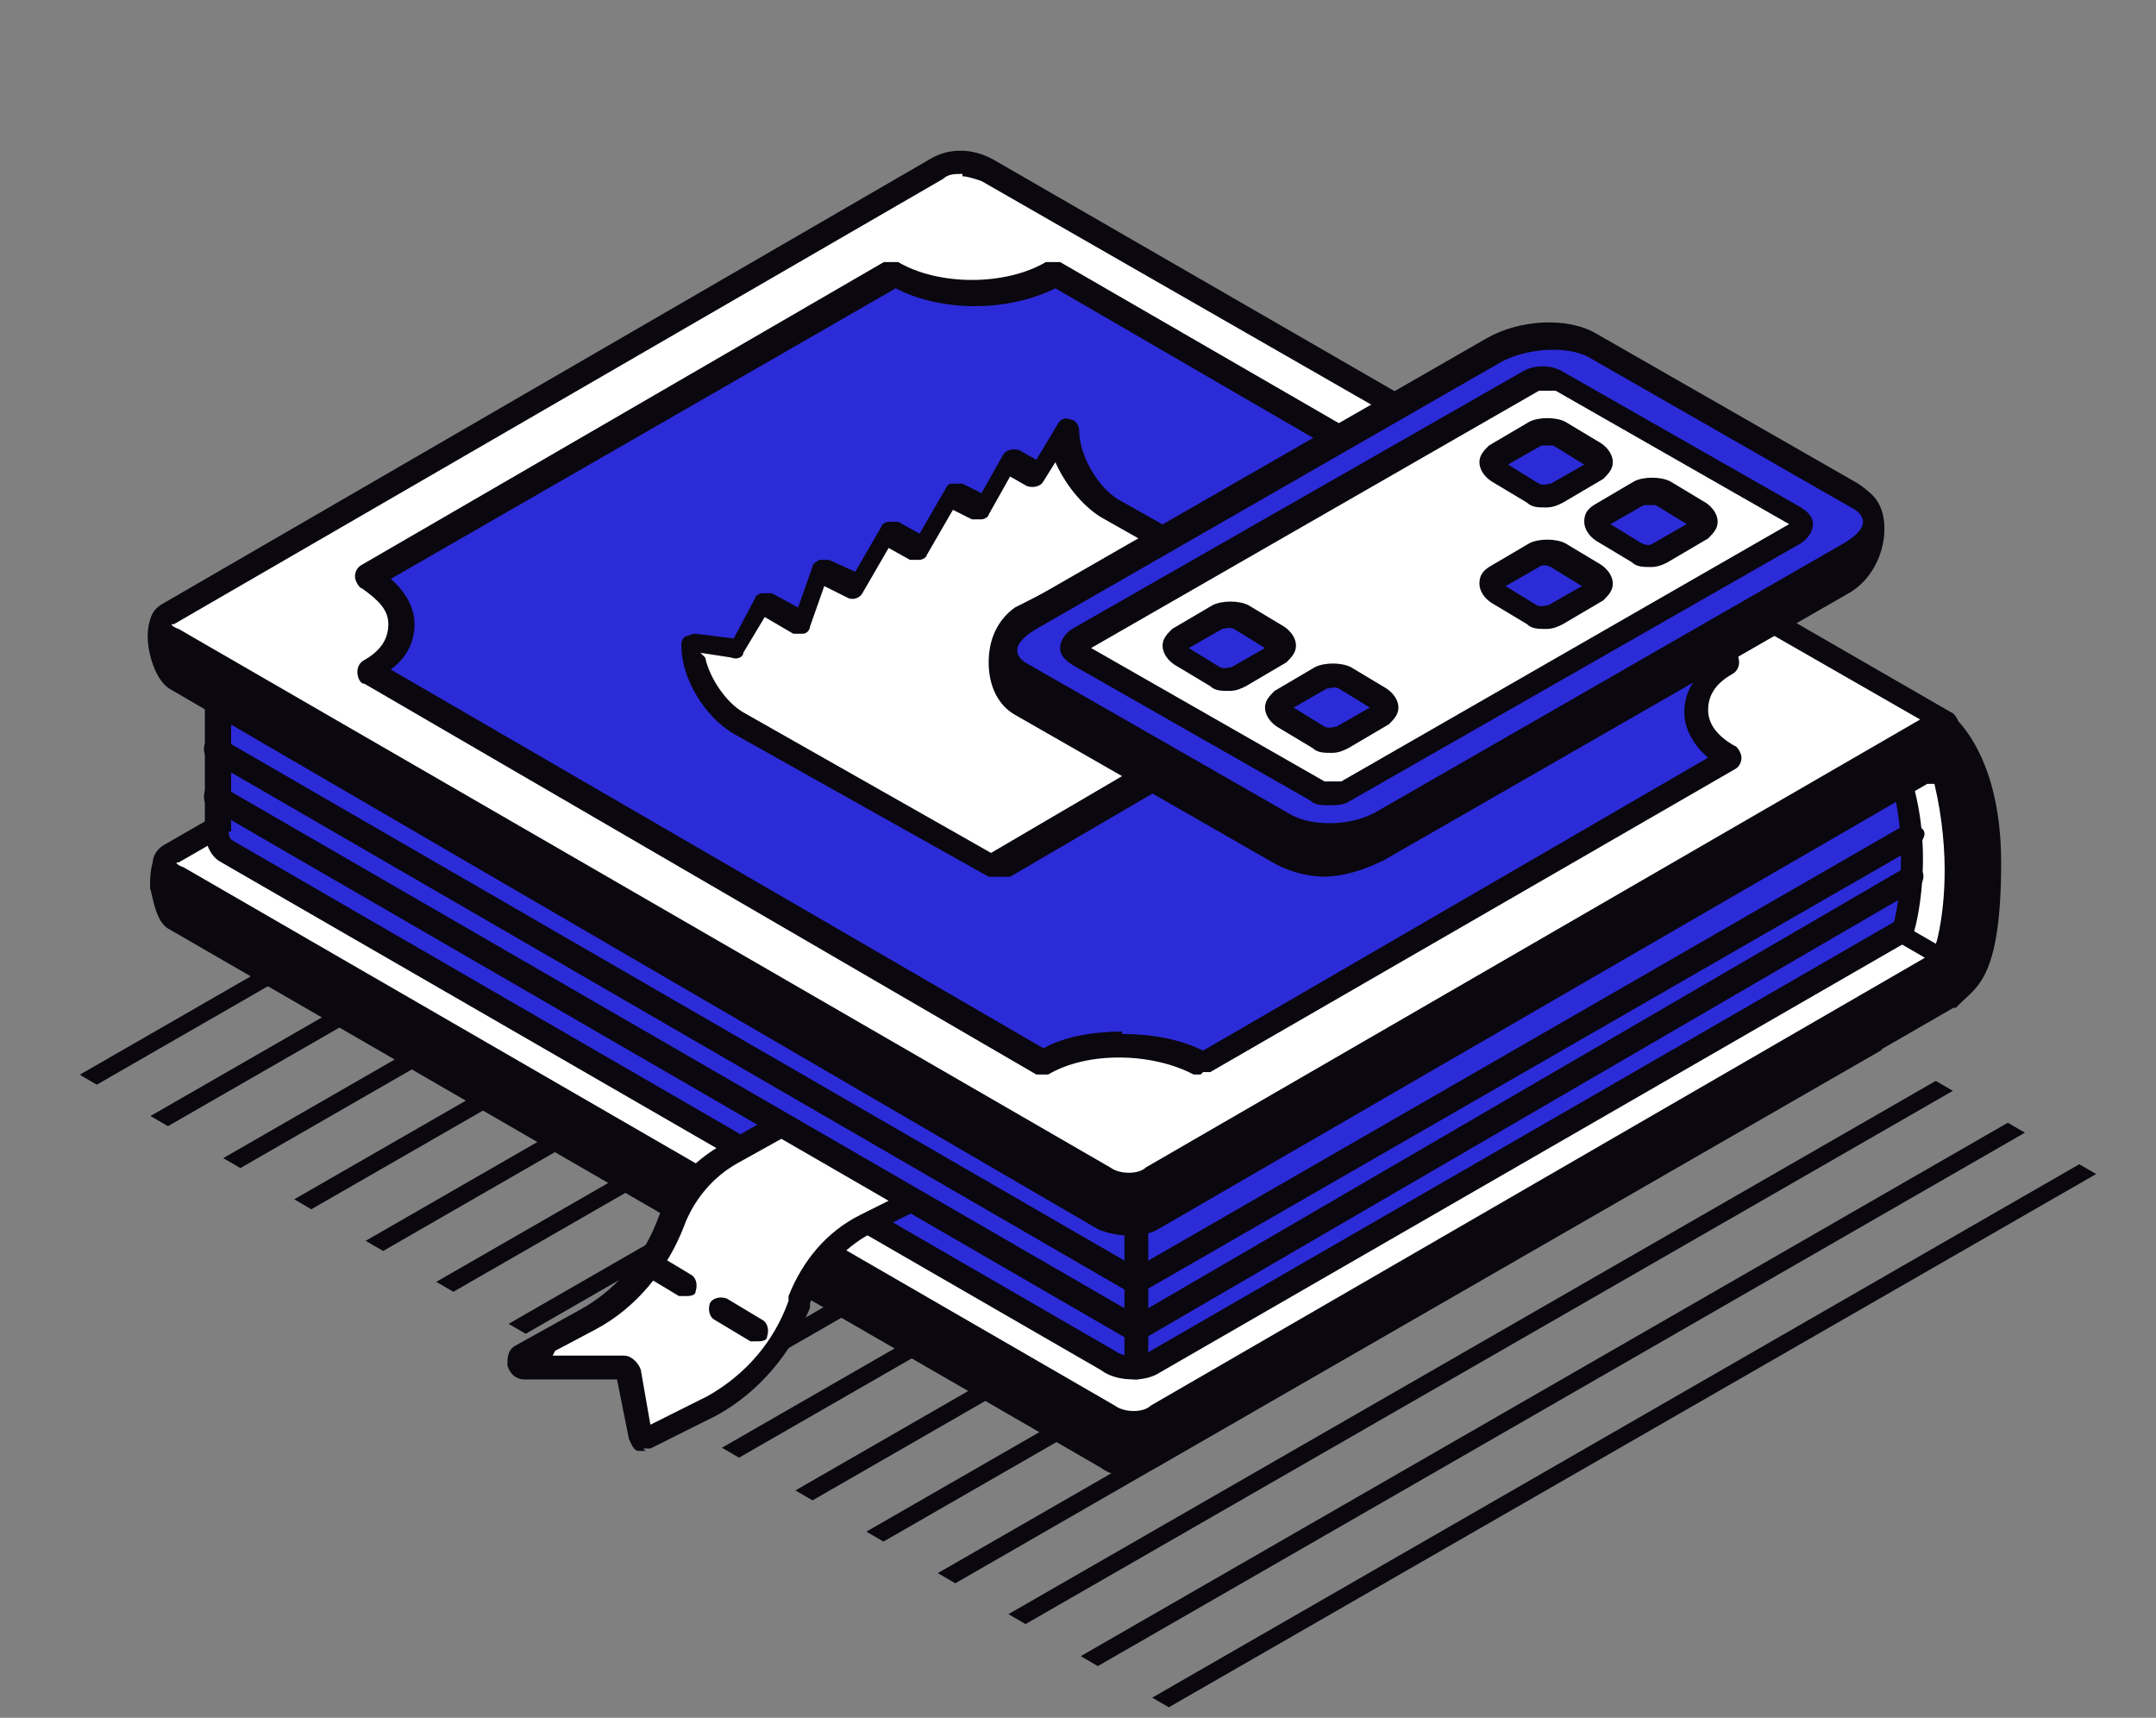 <svg xmlns="http://www.w3.org/2000/svg" xmlns:xlink="http://www.w3.org/1999/xlink" id="b" viewBox="0 0 90.5 72.1"><rect x="0" y="0" width="90.5" height="72.1" fill="#808080" stroke="none"/><defs><style>      .st0 {        fill: #fff;      }      .st1 {        fill: none;      }      .st2 {        fill: #0a070f;      }      .st3 {        fill: #2b2bd8;      }      .st4 {        clip-path: url(#clippath);      }    </style><clipPath id="clippath"><path class="st1" d="M51.6,71.9l37.8-21.8s0,0,0,0l-47-27.3c-.8-.4-1.7-.4-2.5,0L3.3,43.9c-.6.3-.5.9.2,1.3l45.8,26.6c.7.4,1.7.4,2.3,0Z"></path></clipPath></defs><g id="c"><g class="st4"><g><g><path class="st2" d="M-85.9,100.7c-.1,0-.3,0-.3-.2-.1-.2,0-.4.1-.5L81.2,3.8c.2-.1.4,0,.5.1.1.2,0,.4-.1.5L-85.7,100.6c0,0-.1,0-.2,0Z"></path><path class="st2" d="M-82.7,102.4c-.1,0-.3,0-.3-.2-.1-.2,0-.4.1-.5L84.3,5.5c.2-.1.4,0,.5.1.1.2,0,.4-.1.5L-82.5,102.3c0,0-.1,0-.2,0h0Z"></path><path class="st2" d="M-79.9,104.2c-.1,0-.3,0-.3-.2-.1-.2,0-.4.1-.5L87.2,7.3c.2-.1.4,0,.5.1.1.2,0,.4-.1.5L-79.7,104.1c0,0-.1,0-.2,0Z"></path><path class="st2" d="M-76.6,105.8c-.1,0-.3,0-.3-.2-.1-.2,0-.4.1-.5L90.4,8.9c.2-.1.4,0,.5.1.1.2,0,.4-.1.5L-76.5,105.8c0,0-.1,0-.2,0Z"></path><path class="st2" d="M-74,107.7c-.1,0-.3,0-.3-.2-.1-.2,0-.4.1-.5L93.1,10.8c.2-.1.4,0,.5.1.1.2,0,.4-.1.5L-73.8,107.6c0,0-.1,0-.2,0Z"></path><path class="st2" d="M-70.8,109.4c-.1,0-.3,0-.3-.2-.1-.2,0-.4.1-.5L96.2,12.5c.2-.1.4,0,.5.1.1.2,0,.4-.1.5L-70.6,109.3c0,0-.1,0-.2,0Z"></path><path class="st2" d="M-67.9,111.2c-.1,0-.3,0-.3-.2-.1-.2,0-.4.1-.5L99.1,14.3c.2-.1.4,0,.5.1.1.2,0,.4-.1.5L-67.8,111.1c0,0-.1,0-.2,0Z"></path><path class="st2" d="M-64.7,112.8c-.1,0-.3,0-.3-.2-.1-.2,0-.4.1-.5L102.3,15.9c.2-.1.4,0,.5.1.1.2,0,.4-.1.5L-64.5,112.8c0,0-.1,0-.2,0h0Z"></path><path class="st2" d="M-61.9,114.6c-.1,0-.3,0-.3-.2-.1-.2,0-.4.1-.5L105.2,17.7c.2-.1.4,0,.5.1.1.2,0,.4-.1.5L-61.7,114.5c0,0-.1,0-.2,0h0Z"></path><path class="st2" d="M-58.6,116.3c-.1,0-.3,0-.3-.2-.1-.2,0-.4.1-.5L108.4,19.4c.2-.1.4,0,.5.1.1.2,0,.4-.1.5L-58.4,116.2c0,0-.1,0-.2,0h0Z"></path><path class="st2" d="M-55.8,118.1c-.1,0-.3,0-.3-.2-.1-.2,0-.4.1-.5L111.3,21.2c.2-.1.4,0,.5.1.1.2,0,.4-.1.5L-55.6,118c0,0-.1,0-.2,0h0Z"></path><path class="st2" d="M-52.5,119.7c-.1,0-.3,0-.3-.2-.1-.2,0-.4.1-.5L114.5,22.8c.2-.1.4,0,.5.1.1.2,0,.4-.1.5L-52.4,119.7c0,0-.1,0-.2,0h0Z"></path><path class="st2" d="M-49.9,121.6c-.1,0-.3,0-.3-.2-.1-.2,0-.4.1-.5L117.2,24.7c.2-.1.4,0,.5.1.1.2,0,.4-.1.5L-49.7,121.5c0,0-.1,0-.2,0h0Z"></path><path class="st2" d="M-46.7,123.3c-.1,0-.3,0-.3-.2-.1-.2,0-.4.1-.5L120.3,26.4c.2-.1.4,0,.5.1.1.2,0,.4-.1.5L-46.5,123.2c0,0-.1,0-.2,0h0Z"></path><path class="st2" d="M-43.8,125.1c-.1,0-.3,0-.3-.2-.1-.2,0-.4.1-.5L123.2,28.2c.2-.1.4,0,.5.1.1.2,0,.4-.1.5L-43.7,125c0,0-.1,0-.2,0h0Z"></path><path class="st2" d="M-40.6,126.7c-.1,0-.3,0-.3-.2-.1-.2,0-.4.1-.5L126.4,29.8c.2-.1.4,0,.5.1.1.2,0,.4-.1.5L-40.4,126.7c0,0-.1,0-.2,0h0Z"></path><path class="st2" d="M-37.8,128.5c-.1,0-.3,0-.3-.2-.1-.2,0-.4.1-.5L129.3,31.6c.2-.1.4,0,.5.1.1.2,0,.4-.1.5L-37.6,128.5c0,0-.1,0-.2,0h0Z"></path><path class="st2" d="M-119.1,81.6c-.1,0-.3,0-.3-.2-.1-.2,0-.4.1-.5L47.9-15.3c.2-.1.4,0,.5.1.1.2,0,.4-.1.5L-118.9,81.6c0,0-.1,0-.2,0Z"></path><path class="st2" d="M-116.3,83.4c-.1,0-.3,0-.3-.2-.1-.2,0-.4.1-.5L50.8-13.5c.2-.1.4,0,.5.1.1.2,0,.4-.1.5L-116.1,83.4c0,0-.1,0-.2,0Z"></path><path class="st2" d="M-113,85.1c-.1,0-.3,0-.3-.2-.1-.2,0-.4.1-.5L54-11.8c.2-.1.4,0,.5.1.1.2,0,.4-.1.5L-112.8,85c0,0-.1,0-.2,0h0Z"></path><path class="st2" d="M-110.2,86.9c-.1,0-.3,0-.3-.2-.1-.2,0-.4.1-.5L56.9-10c.2-.1.4,0,.5.1.1.2,0,.4-.1.5L-110,86.8c0,0-.1,0-.2,0Z"></path><path class="st2" d="M-106.9,88.5c-.1,0-.3,0-.3-.2-.1-.2,0-.4.1-.5L60.1-8.4c.2-.1.4,0,.5.1.1.2,0,.4-.1.5L-106.8,88.5c0,0-.1,0-.2,0Z"></path><path class="st2" d="M-104.1,90.3c-.1,0-.3,0-.3-.2-.1-.2,0-.4.1-.5L63-6.6c.2-.1.4,0,.5.1.1.2,0,.4-.1.5L-103.9,90.3c0,0-.1,0-.2,0Z"></path><path class="st2" d="M-100.9,92c-.1,0-.3,0-.3-.2-.1-.2,0-.4.1-.5L66.2-4.9c.2-.1.4,0,.5.1.1.2,0,.4-.1.5L-100.7,91.9c0,0-.1,0-.2,0Z"></path><path class="st2" d="M-98.2,93.8c-.1,0-.3,0-.3-.2-.1-.2,0-.4.1-.5L68.9-3.1c.2-.1.4,0,.5.1.1.2,0,.4-.1.5L-98,93.8c0,0-.1,0-.2,0Z"></path><path class="st2" d="M-95,95.5c-.1,0-.3,0-.3-.2-.1-.2,0-.4.1-.5L72-1.4c.2-.1.4,0,.5.1.1.2,0,.4-.1.5L-94.8,95.5c0,0-.1,0-.2,0h0Z"></path><path class="st2" d="M-92.2,97.3c-.1,0-.3,0-.3-.2-.1-.2,0-.4.1-.5L74.9.4c.2-.1.4,0,.5.1.1.2,0,.4-.1.5L-92,97.3c0,0-.1,0-.2,0Z"></path><path class="st2" d="M-88.9,99c-.1,0-.3,0-.3-.2-.1-.2,0-.4.1-.5L78.1,2.1c.2-.1.4,0,.5.1.1.2,0,.4-.1.5L-88.7,98.9c0,0-.1,0-.2,0Z"></path><path class="st2" d="M-86.1,100.8c-.1,0-.3,0-.3-.2-.1-.2,0-.4.1-.5L81,3.9c.2-.1.4,0,.5.1.1.2,0,.4-.1.5L-85.9,100.7c0,0-.1,0-.2,0Z"></path></g><g><path class="st2" d="M1.2,151.2c-.1,0-.3,0-.3-.2-.1-.2,0-.4.1-.5L168.2,54.3c.2-.1.4,0,.5.1.1.2,0,.4-.1.5L1.4,151.1c0,0-.1,0-.2,0h0Z"></path><path class="st2" d="M4.3,152.9c-.1,0-.3,0-.3-.2-.1-.2,0-.4.1-.5L171.4,56c.2-.1.4,0,.5.1.1.2,0,.4-.1.5L4.5,152.8c0,0-.1,0-.2,0h0Z"></path><path class="st2" d="M7.2,154.7c-.1,0-.3,0-.3-.2-.1-.2,0-.4.1-.5L174.3,57.8c.2-.1.4,0,.5.1.1.2,0,.4-.1.5L7.4,154.6c0,0-.1,0-.2,0Z"></path><path class="st2" d="M10.4,156.3c-.1,0-.3,0-.3-.2-.1-.2,0-.4.1-.5L177.5,59.4c.2-.1.4,0,.5.1.1.2,0,.4-.1.5L10.6,156.3c0,0-.1,0-.2,0h0Z"></path><path class="st2" d="M13.1,158.2c-.1,0-.3,0-.3-.2-.1-.2,0-.4.1-.5L180.1,61.3c.2-.1.4,0,.5.1.1.2,0,.4-.1.5L13.3,158.1c0,0-.1,0-.2,0h0Z"></path><path class="st2" d="M16.3,159.9c-.1,0-.3,0-.3-.2-.1-.2,0-.4.1-.5L183.3,63c.2-.1.4,0,.5.1.1.2,0,.4-.1.5L16.4,159.8c0,0-.1,0-.2,0h0Z"></path><path class="st2" d="M19.1,161.7c-.1,0-.3,0-.3-.2-.1-.2,0-.4.1-.5l167.2-96.2c.2-.1.4,0,.5.1.1.2,0,.4-.1.5L19.3,161.6c0,0-.1,0-.2,0h0Z"></path><path class="st2" d="M22.4,163.3c-.1,0-.3,0-.3-.2-.1-.2,0-.4.1-.5l167.2-96.2c.2-.1.4,0,.5.1.1.2,0,.4-.1.5L22.5,163.3c0,0-.1,0-.2,0h0Z"></path><path class="st2" d="M25.2,165.1c-.1,0-.3,0-.3-.2-.1-.2,0-.4.1-.5l167.2-96.2c.2-.1.4,0,.5.1.1.2,0,.4-.1.5L25.4,165.1c0,0-.1,0-.2,0h0Z"></path><path class="st2" d="M28.4,166.8c-.1,0-.3,0-.3-.2-.1-.2,0-.4.1-.5l167.2-96.2c.2-.1.4,0,.5.1.1.2,0,.4-.1.5L28.6,166.7c0,0-.1,0-.2,0Z"></path><path class="st2" d="M31.3,168.6c-.1,0-.3,0-.3-.2-.1-.2,0-.4.1-.5l167.2-96.2c.2-.1.4,0,.5.1.1.2,0,.4-.1.5L31.5,168.5c0,0-.1,0-.2,0h0Z"></path><path class="st2" d="M34.5,170.2c-.1,0-.3,0-.3-.2-.1-.2,0-.4.1-.5l167.2-96.2c.2-.1.4,0,.5.1.1.2,0,.4-.1.5L34.7,170.2c0,0-.1,0-.2,0h0Z"></path><path class="st2" d="M37.2,172.1c-.1,0-.3,0-.3-.2-.1-.2,0-.4.1-.5l167.2-96.2c.2-.1.4,0,.5.1.1.2,0,.4-.1.5L37.4,172c0,0-.1,0-.2,0h0Z"></path><path class="st2" d="M40.4,173.8c-.1,0-.3,0-.3-.2-.1-.2,0-.4.1-.5l167.2-96.2c.2-.1.4,0,.5.1.1.2,0,.4-.1.5L40.5,173.7c0,0-.1,0-.2,0h0Z"></path><path class="st2" d="M43.2,175.6c-.1,0-.3,0-.3-.2-.1-.2,0-.4.1-.5l167.2-96.2c.2-.1.4,0,.5.1.1.2,0,.4-.1.5L43.4,175.5c0,0-.1,0-.2,0h0Z"></path><path class="st2" d="M46.5,177.2c-.1,0-.3,0-.3-.2-.1-.2,0-.4.1-.5l167.2-96.2c.2-.1.4,0,.5.1.1.2,0,.4-.1.5L46.6,177.2c0,0-.1,0-.2,0h0Z"></path><path class="st2" d="M49.3,179c-.1,0-.3,0-.3-.2-.1-.2,0-.4.1-.5l167.2-96.2c.2-.1.4,0,.5.1.1.2,0,.4-.1.5L49.5,179c0,0-.1,0-.2,0Z"></path><path class="st2" d="M-35.2,130.4c-.1,0-.3,0-.3-.2-.1-.2,0-.4.1-.5L131.8,33.5c.2-.1.4,0,.5.1.1.2,0,.4-.1.5L-35,130.4c0,0-.1,0-.2,0Z"></path><path class="st2" d="M-32.1,132.1c-.1,0-.3,0-.3-.2-.1-.2,0-.4.1-.5L135,35.2c.2-.1.4,0,.5.1.1.2,0,.4-.1.5L-31.9,132.1c0,0-.1,0-.2,0h0Z"></path><path class="st2" d="M-29.2,133.9c-.1,0-.3,0-.3-.2-.1-.2,0-.4.1-.5L137.9,37c.2-.1.4,0,.5.1.1.2,0,.4-.1.5L-29,133.9c0,0-.1,0-.2,0h0Z"></path><path class="st2" d="M-26,135.6c-.1,0-.3,0-.3-.2-.1-.2,0-.4.1-.5L141.1,38.7c.2-.1.4,0,.5.1.1.2,0,.4-.1.5L-25.8,135.5c0,0-.1,0-.2,0h0Z"></path><path class="st2" d="M-23.1,137.4c-.1,0-.3,0-.3-.2-.1-.2,0-.4.1-.5L144,40.5c.2-.1.4,0,.5.1.1.2,0,.4-.1.5L-22.9,137.3c0,0-.1,0-.2,0h0Z"></path><path class="st2" d="M-19.9,139.1c-.1,0-.3,0-.3-.2-.1-.2,0-.4.1-.5L147.2,42.2c.2-.1.4,0,.5.1.1.2,0,.4-.1.5L-19.7,139c0,0-.1,0-.2,0h0Z"></path><path class="st2" d="M-17,140.9c-.1,0-.3,0-.3-.2-.1-.2,0-.4.1-.5L150,43.9c.2-.1.4,0,.5.1.1.2,0,.4-.1.5L-16.8,140.8c0,0-.1,0-.2,0h0Z"></path><path class="st2" d="M-13.8,142.5c-.1,0-.3,0-.3-.2-.1-.2,0-.4.1-.5L153.3,45.6c.2-.1.4,0,.5.1.1.2,0,.4-.1.5L-13.6,142.5c0,0-.1,0-.2,0h0Z"></path><path class="st2" d="M-11.1,144.4c-.1,0-.3,0-.3-.2-.1-.2,0-.4.1-.5L155.9,47.5c.2-.1.4,0,.5.1.1.2,0,.4-.1.5L-10.9,144.3c0,0-.1,0-.2,0h0Z"></path><path class="st2" d="M-8,146c-.1,0-.3,0-.3-.2-.1-.2,0-.4.1-.5L159.1,49.1c.2-.1.4,0,.5.1.1.2,0,.4-.1.5L-7.8,146c0,0-.1,0-.2,0h0Z"></path><path class="st2" d="M-5.1,147.8c-.1,0-.3,0-.3-.2-.1-.2,0-.4.1-.5L162,50.9c.2-.1.4,0,.5.1.1.2,0,.4-.1.5L-4.9,147.8c0,0-.1,0-.2,0h0Z"></path><path class="st2" d="M-1.9,149.5c-.1,0-.3,0-.3-.2-.1-.2,0-.4.1-.5L165.2,52.6c.2-.1.4,0,.5.1.1.2,0,.4-.1.5L-1.7,149.4c0,0-.1,0-.2,0Z"></path><path class="st2" d="M1,151.3c-.1,0-.3,0-.3-.2-.1-.2,0-.4.1-.5L168.1,54.4c.2-.1.4,0,.5.1.1.2,0,.4-.1.5L1.2,151.2c0,0-.1,0-.2,0Z"></path></g></g></g><g><g><g><polygon class="st0" points="77 31.9 81.8 31.3 82.6 32.4 83.1 36.6 82.7 39.6 81.8 41.2 80.7 41.8 77.3 39 77 31.9"></polygon><g><path class="st0" d="M48.5,59.7l33.3-19.2-41.3-23.9L7.2,35.8c-.5.3-.5.8.1,1.2l39.1,22.6c.6.3,1.5.4,2,0h0Z"></path><path class="st2" d="M47.6,60.4c-.5,0-1-.1-1.4-.4L7.1,37.4c-.5-.3-.7-.7-.7-1.1s.2-.7.6-.9l33.3-19.2c.2,0,.3,0,.5,0l41.3,23.9c.1,0,.2.2.2.4s0,.3-.2.4l-33.3,19.2h0c-.3.2-.7.3-1.1.3h0ZM40.5,17.2L7.5,36.2c0,0-.1,0-.1,0,0,0,0,.1.3.2l39.1,22.6c.4.3,1.2.3,1.5,0l32.5-18.8-40.3-23.3h0Z"></path></g><g><path class="st3" d="M9.1,35v-7.3s10.5,1.1,10.5,1.1l21.3-12.3,25.4,14.7,13.5,1.3c1.2,3.1.2,6.6.2,6.6l-31.4,18.1c-.5.3-1.4.3-2,0L9.5,35.8c-.4-.2-.5-.8-.5-.8h0Z"></path><path class="st2" d="M47.6,57.9c-.5,0-1-.1-1.4-.4L9.3,36.2c-.6-.3-.7-1.1-.7-1.2,0,0,0,0,0,0v-7.3c0-.1,0-.3.1-.4.1,0,.2-.1.4-.1l10.3,1.1,21.1-12.2c.2,0,.3,0,.5,0l25.3,14.6,13.4,1.3c.2,0,.3.1.4.3,1.2,3.3.3,6.8.2,6.9,0,.1-.1.2-.2.3l-31.4,18.1c-.3.2-.7.3-1.1.3h0ZM9.6,34.9c0,.1,0,.3.2.4l37,21.4c.4.3,1.2.3,1.5,0l31.2-18c.2-.7.6-3.4-.1-5.8l-13.2-1.3c0,0-.1,0-.2,0l-25.1-14.5-21,12.1c0,0-.2,0-.3,0l-9.9-1.1v6.8s0,0,0,0Z"></path></g><g><path class="st2" d="M7.4,37l39.1,22.6c.6.3,1.5.4,2,0l32.3-18.7c.5-.3,1-.8,1.1-1.3.3-1.2.7-3.8-.1-6.9,0-.4-.7-.5-1-.3l-32.3,18.7c-.5.3-1.4.3-2,0L7.3,28.5c-.6-.3-.9-2.3-.4-2.6h0c-.3.3-.1.7.4,1l39.1,22.6c.6.3,1.5.4,2,0l30.6-17.7h0l2.6-1.6s1.9,1.3,1.9,5.8-1.1,5.1-1.8,5.8l-33.3,19.2c-.5.3-1.4.3-2,0L7.4,38.6c-.4-.2-.8-1.9-.4-2.3,0,.2-.1.4.4.7h0Z"></path><path class="st2" d="M47.6,62c-.5,0-1-.1-1.4-.4L7.1,39c-.6-.3-.7-1.5-.8-1.7,0-.5,0-1.1.3-1.4.1-.1.3-.2.4-.1.2,0,.3.2.4.3,0,.1,0,.3,0,.3,0,0,0,0,.1.2l39.1,22.6c.4.3,1.2.3,1.5,0l32.3-18.7c.4-.2.8-.7.9-1,.3-1.2.6-3.6-.1-6.6h0s-.2,0-.3,0l-32.3,18.7c-.7.4-1.8.3-2.5,0L7.1,28.9c-.6-.4-.9-1.5-.9-2.2,0-.6.2-1.1.5-1.2.2,0,.5,0,.6.2.1.2.2.4,0,.6,0,0,0,.1.2.2l39.1,22.6c.4.3,1.2.3,1.5,0l33.2-19.2c.2,0,.4,0,.5,0,0,0,2.2,1.5,2.2,6.3s-1,5.2-1.7,5.9c0,0-.2.2-.2.2,0,0,0,0-.1,0l-33.3,19.2c-.3.2-.7.3-1.1.3h0ZM7.4,37.6c0,.3.2.5.3.6l39.1,22.6c.4.3,1.2.3,1.5,0l33.2-19.2c0,0,.1-.1.2-.2.6-.6,1.4-1.4,1.4-5.2s-1-4.8-1.5-5.2l-2.3,1.4-30.6,17.7c-.7.4-1.8.4-2.5,0L7.2,27.4c.1.4.2.6.3.7l39.1,22.6c.4.3,1.2.3,1.5,0l32.3-18.7c.3-.2.8-.2,1.2,0,.3.1.5.3.6.6.8,3.2.5,5.8.1,7.1-.2.7-.8,1.3-1.3,1.6l-32.3,18.7c-.7.4-1.8.4-2.5,0L7.4,37.6h0Z"></path></g><g><g><path class="st0" d="M48.4,49.6l33.2-19.2s0,0,0,0L41.5,7.1c-.7-.4-1.5-.4-2.2,0L7.1,25.7c-.5.3-.5.8.1,1.2l39.1,22.6c.6.3,1.5.4,2,0Z"></path><path class="st2" d="M47.5,50.3c-.5,0-1-.1-1.4-.4L7,27.3c-.5-.3-.7-.7-.7-1.1s.2-.7.6-.9L39,6.7c.8-.5,1.8-.5,2.7,0l40.2,23.2c.1,0,.3.3.3.4s-.1.4-.2.4l-33.2,19.2h0c-.3.2-.7.3-1.1.3h0ZM40.4,7.3c-.3,0-.6,0-.8.2L7.3,26.2c0,0-.1,0-.1,0,0,0,0,.1.3.2l39.1,22.6c.4.3,1.2.3,1.5,0l32.5-18.8L41.2,7.6c-.3-.1-.6-.2-.8-.2h0Z"></path></g><g><path class="st3" d="M43.7,44.6L15.5,28.3s0,0,0-.1c1.7-1.1,1.7-2.7,0-3.8,0,0,0,0,0-.1l21.9-12.7s0,0,0,0c1.9,1.1,4.8,1.1,6.7,0,0,0,0,0,0,0l28.2,16.3s0,0,0,.1c-1.7,1.1-1.7,2.7,0,3.8,0,0,0,0,0,.1l-22,12.7s0,0,0,0c-1.8-1-4.8-1-6.6,0,0,0,0,0,0,0Z"></path><path class="st2" d="M50.4,45.1c0,0-.2,0-.3,0-1.7-.9-4.4-1-6.1,0-.2,0-.4,0-.5,0L15.3,28.7c-.2,0-.3-.3-.3-.5,0-.2.1-.4.3-.5.7-.4,1-.9,1-1.5s-.4-1-1.1-1.5c-.1,0-.3-.3-.3-.5,0-.2.1-.4.3-.5l21.9-12.7c.2,0,.4,0,.6,0,1.7,1,4.5,1,6.2,0,.2,0,.4,0,.6,0l28.2,16.3c.2,0,.3.3.3.5,0,.2-.1.4-.3.5-.7.4-1,.9-1,1.5s.4,1.1,1.1,1.5c.1,0,.3.3.3.5s-.1.4-.3.5l-22,12.7c0,0-.2,0-.3,0h0ZM47.1,43.4c1.2,0,2.4.2,3.4.7l21.2-12.3c-.6-.5-1-1.2-1-1.9s.3-1.4,1-1.9l-27.4-15.9c-2,1-4.8,1-6.7,0l-21.2,12.2c.6.5,1,1.2,1,1.9s-.3,1.4-1,1.9l27.4,15.9c.9-.5,2.1-.7,3.3-.7h0Z"></path></g></g><g><path class="st2" d="M47.7,51.4c-.4,0-.8,0-1.1-.3L7.4,28.5c-.6-.3-.9-2.3-.4-2.6h0c-.3.3-.1.7.4,1l39.1,22.6c.3.2.7.3,1.1.3v1.6h0Z"></path><path class="st2" d="M46.6,61.2L7.5,38.6c-.4-.2-.5-1.2-.1-1.6,0,.2-.1-.1.1,0l39.1,22.6c.3.2.7.3,1.1.3v1.6c-.4,0-.8-.1-1.1-.3Z"></path></g></g><path class="st2" d="M47.7,57.9c-.3,0-.5-.2-.5-.5v-6c0-.3.2-.5.5-.5s.5.2.5.5v6c0,.3-.2.5-.5.5Z"></path><path class="st2" d="M47.7,56.3c0,0-.2,0-.2,0L8.8,33.9c-.2-.1-.3-.4-.2-.7.1-.2.4-.3.7-.2l38.4,22.2,32.3-18.8c.2-.1.5,0,.7.2.1.2,0,.5-.2.7l-32.5,18.9c0,0-.2,0-.2,0h0Z"></path><path class="st2" d="M47.7,54.3c0,0-.2,0-.2,0L8.8,31.9c-.2-.1-.3-.4-.2-.7.1-.2.4-.3.7-.2l38.4,22.2,32.3-18.6c.2-.1.5,0,.7.2s0,.5-.2.7l-32.5,18.7c0,0-.2,0-.2,0h0Z"></path></g><g><path class="st0" d="M42.2,19.3h0l-1.2,2.1-1.2-.7h0l-1.3,2.3-1.4-.8h0l-1.3,2.3-1.5-.7-.7,2.3-1.6-.9h0l-1.1,2-1.9-.2c0,1.2.9,2.7,2,3.3l.7.4,10,5.6,15.4-9-10-5.6-.7-.4c-1.1-.6-1.9-2.1-2-3.3l-1.1,2-1.2-.6h0Z"></path><path class="st2" d="M41.7,36.8c0,0-.2,0-.2,0l-10.7-6c-1.2-.7-2.2-2.3-2.2-3.7,0-.1,0-.3.2-.4.1,0,.2-.1.4-.1l1.6.2.9-1.7c0-.1.2-.2.3-.2.1,0,.3,0,.4,0l1.1.6.6-1.7c0-.1.1-.2.3-.3.1,0,.3,0,.4,0l1.1.5,1.1-1.9c0-.1.2-.2.3-.2.1,0,.3,0,.4,0l.9.5,1.1-1.9c0,0,.1-.2.2-.2.1,0,.3,0,.5,0l.8.4.9-1.6c.1-.2.4-.3.7-.2l.7.4.9-1.5c.1-.2.3-.3.5-.2.2,0,.4.2.4.5,0,1,.8,2.4,1.7,2.9l10.7,6c.2,0,.2.2.3.4,0,.2,0,.3-.2.4l-15.4,9c0,0-.2,0-.2,0h0ZM29.6,27.6c.2.9.9,1.9,1.6,2.3l10.4,5.9,14.5-8.5-9.9-5.6c-.8-.5-1.5-1.4-1.9-2.3l-.5.8c-.1.2-.4.3-.7.2l-.7-.4-.9,1.6c0,.1-.2.2-.3.2-.1,0-.3,0-.4,0l-.8-.4-1.1,1.9c0,.1-.2.2-.3.2-.1,0-.3,0-.4,0l-.9-.5-1.1,1.9c-.1.2-.4.3-.6.2l-1-.5-.6,1.7c0,.1-.1.3-.3.3-.1,0-.3,0-.4,0l-1.2-.7-.9,1.5c0,.2-.3.3-.5.2l-1.3-.2h0Z"></path></g><g><g><g><path class="st2" d="M43,29.6l11,6.3c1.1.6,2.9.5,4.2-.2l19.5-11.2c1.2-.7,1.7-2.8.6-3.5l-11.3-5.2c-1.1-.6-2.9-.5-4.2.2l-19.7,10c-1.2.7-1.2,2.9,0,3.6h0Z"></path><path class="st2" d="M55.7,36.8c-.8,0-1.5-.2-2.1-.5l-11-6.3h0c-.7-.4-1.1-1.2-1.1-2.2,0-1,.4-1.8,1.1-2.3l19.7-10c1.4-.8,3.4-.9,4.6-.2l11.3,5.2c.6.3.9.9.9,1.7,0,1.1-.6,2.2-1.5,2.7l-19.5,11.2c-.8.4-1.7.7-2.6.7h0ZM43.2,29.2l11,6.3c.9.5,2.6.4,3.7-.2l19.5-11.2c.6-.3,1-1.1,1-1.8,0-.2,0-.6-.3-.8l-11.3-5.2c-1-.6-2.6-.5-3.7.1l-19.7,10c-.5.3-.6.9-.6,1.4,0,.6.2,1.1.6,1.3h0Z"></path></g><g><path class="st3" d="M43,28.3l11,6.3c1.1.6,2.9.5,4.2-.2l19.5-11.2c1.2-.7,1.4-1.8.3-2.4l-11-6.3c-1.1-.6-2.9-.5-4.2.2l-19.5,11.2c-1.2.7-1.4,1.8-.3,2.4Z"></path><path class="st2" d="M55.7,35.5c-.8,0-1.5-.2-2.1-.5l-11-6.3h0c-.6-.4-1-.9-1-1.5s.5-1.3,1.3-1.8l19.5-11.2c1.4-.8,3.4-.9,4.6-.2l11,6.3c.6.4,1,.9,1,1.5s-.5,1.3-1.3,1.8l-19.5,11.2c-.7.4-1.7.7-2.6.7h0ZM43.2,27.9l11,6.3c.9.5,2.6.5,3.7-.2l19.5-11.2c.5-.3.8-.6.8-.9s-.3-.5-.5-.6l-11-6.3c-.9-.5-2.6-.4-3.7.2l-19.5,11.2c-.5.3-.8.6-.8.9s.3.5.5.6h0Z"></path></g><g><path class="st0" d="M45.3,27.5l10,5.7c.3.2.8.2,1.2,0l18.9-10.8c.4-.2.4-.5,0-.7l-10-5.7c-.3-.2-.8-.2-1.2,0l-18.9,10.8c-.4.2-.4.5,0,.7h0Z"></path><path class="st2" d="M55.8,33.8c-.3,0-.6,0-.8-.2l-10-5.7h0c-.3-.2-.5-.4-.5-.7,0-.3.2-.6.5-.8l18.9-10.8c.5-.3,1.2-.3,1.7,0l10,5.7c.3.2.5.4.5.7,0,.3-.2.6-.5.8l-18.9,10.8c-.3.2-.6.2-.9.2ZM45.8,27.2l9.8,5.6c.1,0,.5,0,.7,0l18.8-10.8-9.8-5.6c-.1,0-.5,0-.7,0l-18.8,10.8h0Z"></path></g></g><g><g><path class="st3" d="M53.7,27.5l-1.7,1c-.3.2-.7.1-1,0l-1.5-.9c-.3-.2-.3-.4,0-.6l1.7-1c.3-.2.7-.1,1,0l1.5.9c.3.2.3.4,0,.6Z"></path><path class="st2" d="M51.6,29c-.3,0-.6,0-.8-.2l-1.5-.9c-.3-.2-.5-.5-.5-.8s.2-.5.4-.7l1.7-1c.4-.2,1.1-.2,1.5,0l1.5.9c.3.2.5.5.5.8s-.2.5-.4.7l-1.7,1c-.2.1-.4.2-.7.2ZM49.9,27.2l1.3.8c.2.1.4,0,.5,0l1.4-.8-1.3-.8c-.2-.1-.4,0-.5,0l-1.4.8h0Z"></path></g><g><path class="st3" d="M67.1,19.7l-1.7,1c-.3.2-.7.1-1,0l-1.5-.9c-.3-.2-.3-.4,0-.6l1.7-1c.3-.2.7-.1,1,0l1.5.9c.3.2.3.4,0,.6h0Z"></path><path class="st2" d="M64.9,21.3c-.3,0-.6,0-.8-.2l-1.5-.9c-.3-.2-.5-.5-.5-.8s.2-.5.4-.7l1.7-1c.4-.2,1.1-.2,1.5,0l1.5.9c.3.2.5.5.5.8s-.2.5-.4.7h0l-1.7,1c-.2.1-.4.2-.7.2h0ZM63.3,19.5l1.3.8c.2.1.4,0,.5,0l1.4-.8-1.3-.8c-.2,0-.4,0-.5,0l-1.4.8h0Z"></path></g><g><path class="st3" d="M58.1,30l-1.7,1c-.3.2-.7.1-1,0l-1.5-.9c-.3-.2-.3-.4,0-.6l1.7-1c.3-.2.7-.1,1,0l1.5.9c.3.2.3.4,0,.6Z"></path><path class="st2" d="M55.9,31.6c-.3,0-.6,0-.8-.2l-1.5-.9c-.3-.2-.5-.5-.5-.8s.2-.5.4-.7l1.7-1c.4-.2,1.1-.2,1.5,0l1.5.9c.3.2.5.5.5.8,0,.3-.2.5-.4.7h0l-1.7,1c-.2.1-.4.2-.7.2h0ZM54.3,29.7l1.3.8c.2.1.4,0,.5,0l1.4-.8-1.3-.8c-.2-.1-.4,0-.5,0l-1.4.8h0Z"></path></g><g><path class="st3" d="M67,24.9l-1.7,1c-.3.2-.7.1-1,0l-1.5-.9c-.3-.2-.3-.4,0-.6l1.7-1c.3-.2.7-.1,1,0l1.5.9c.3.2.3.4,0,.6Z"></path><path class="st2" d="M64.9,26.4c-.3,0-.6,0-.8-.2l-1.5-.9c-.3-.2-.5-.5-.5-.8,0-.3.1-.5.4-.7l1.7-1c.4-.2,1.1-.2,1.5,0l1.5.9c.3.2.5.5.5.8,0,.3-.2.5-.4.7l-1.7,1c-.2.1-.4.2-.7.2h0ZM63.2,24.6l1.3.8c.2.1.4,0,.5,0l1.4-.8-1.3-.8c-.2-.1-.4-.1-.5,0l-1.4.8h0Z"></path></g><g><path class="st3" d="M71.4,22.3l-1.7,1c-.3.2-.7.1-1,0l-1.5-.9c-.3-.2-.3-.4,0-.6l1.7-1c.3-.2.7-.1,1,0l1.5.9c.3.2.3.4,0,.6h0Z"></path><path class="st2" d="M69.3,23.8c-.3,0-.6,0-.8-.2l-1.5-.9c-.3-.2-.5-.5-.5-.8,0-.3.1-.5.4-.7l1.7-1c.4-.2,1.1-.2,1.5,0l1.5.9c.3.2.5.5.5.8s-.2.5-.4.7l-1.7,1c-.2.1-.4.2-.7.2ZM67.6,22l1.3.8c.2.1.4.1.5,0l1.4-.8-1.3-.8c-.2,0-.4,0-.5,0l-1.4.8h0Z"></path></g></g></g><g><g><path class="st0" d="M32.8,47.3l-2.1,1.2c-1.2.7-2.1,1.7-2.5,3-.6,1.7-1.9,3.2-3.5,4.1l-2.7,1.5c-.2.1-.1.4,0,.4h4.1c.1,0,.2.1.2.2l.5,2.7c0,.1.2.2.3.1l2.8-1.4c1.7-.9,3-2.4,3.6-4.2v-.2c.6-1.3,1.5-2.5,2.8-3.1l2-1-5.6-3.2h0Z"></path><path class="st2" d="M27.1,60.9c-.1,0-.2,0-.3,0-.2,0-.3-.3-.4-.5l-.5-2.5h-3.9c-.3,0-.6-.2-.7-.6,0-.3,0-.6.3-.8l2.7-1.5c1.5-.8,2.7-2.2,3.3-3.8.5-1.4,1.5-2.5,2.8-3.2l2.1-1.2c.2,0,.3,0,.5,0l5.6,3.2c.2,0,.3.3.2.4,0,.2-.1.3-.3.4l-2,1c-1.1.6-2,1.6-2.5,2.9v.2c-.8,1.9-2.1,3.5-3.9,4.5l-2.8,1.4c0,0-.2,0-.3,0h0ZM23.2,56.9h3c.3,0,.6.3.7.6l.4,2.3,2.4-1.2c1.6-.9,2.8-2.3,3.4-4v-.2c.6-1.5,1.6-2.7,3-3.4l1.2-.6-4.5-2.6-1.8,1c-1.1.6-1.9,1.6-2.3,2.7-.7,1.8-2,3.4-3.7,4.3l-1.7.9h0Z"></path></g><path class="st2" d="M31.8,56.3c0,0-.2,0-.3,0l-1.5-.9c-.2-.1-.3-.4-.2-.7.1-.2.4-.3.7-.2l1.5.9c.2.1.3.4.2.7,0,.2-.3.2-.4.2h0ZM28.8,54.4c0,0-.2,0-.3,0l-1.5-.9c-.2-.1-.3-.4-.2-.7.1-.2.5-.3.7-.2l1.5.9c.2.1.3.4.2.7,0,.2-.3.2-.4.2h0Z"></path></g></g></g></svg>